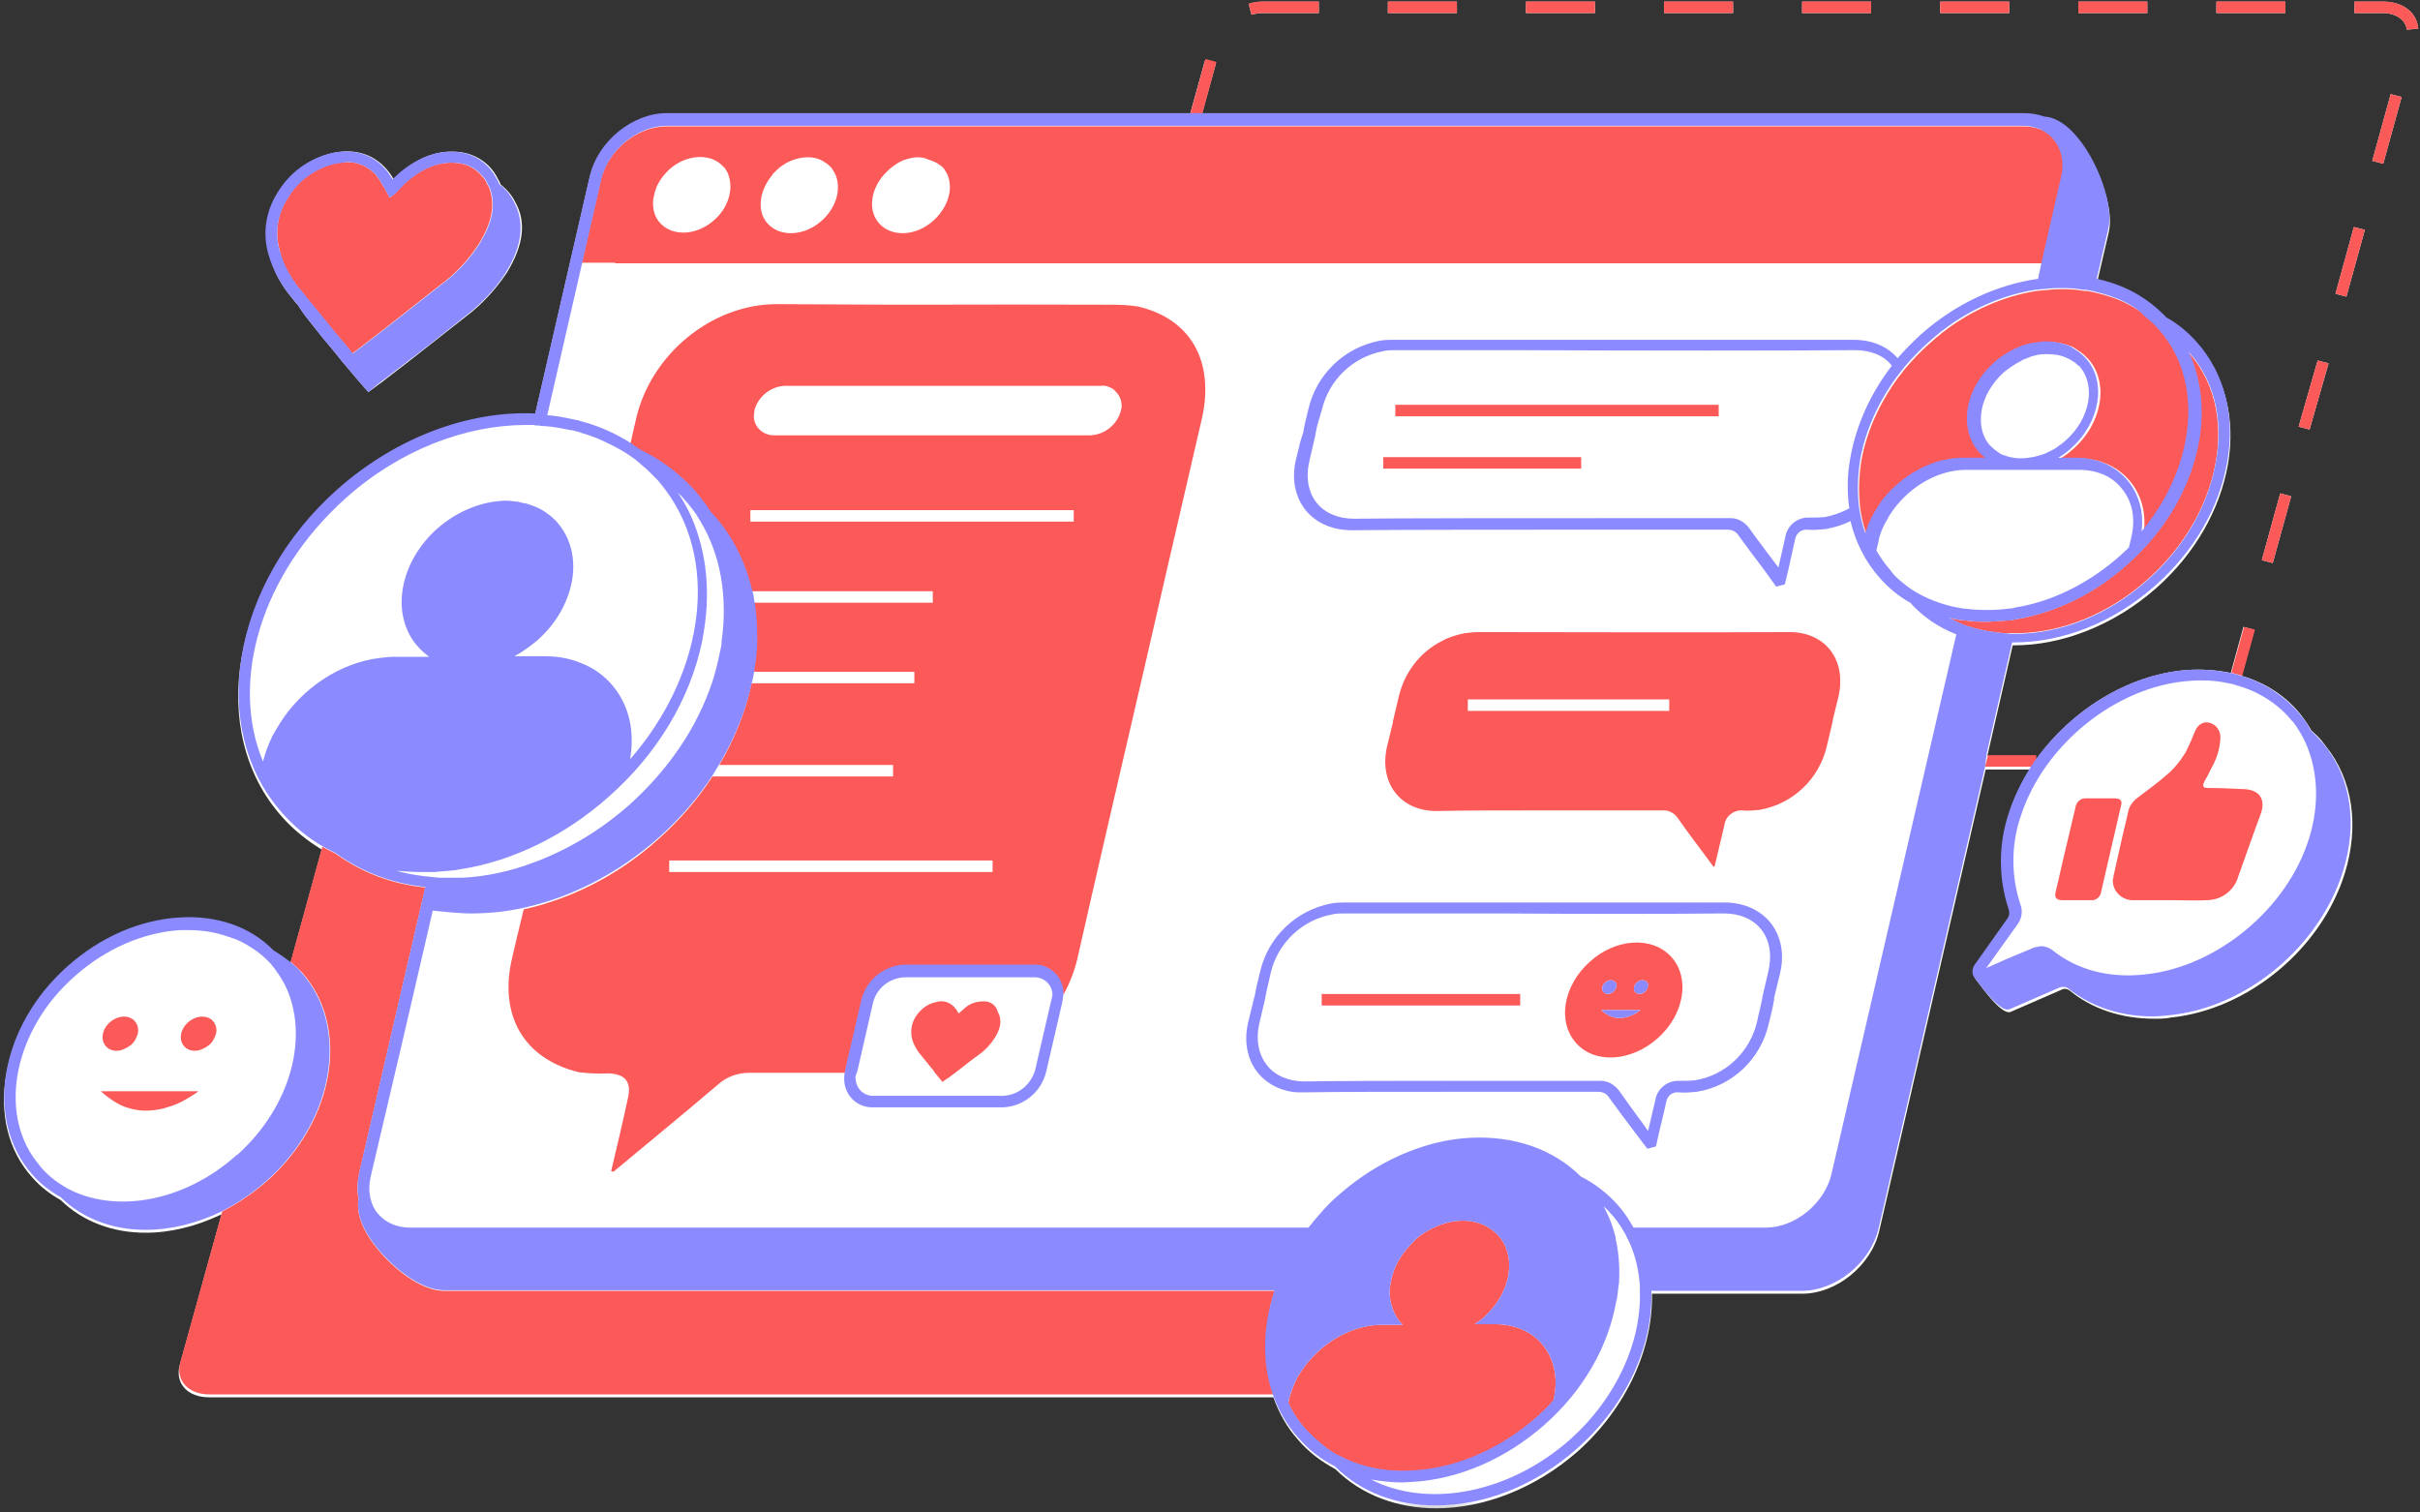 <svg xmlns="http://www.w3.org/2000/svg" width="328" height="205" viewBox="0 0 328 205" fill="none"><rect x="0" y="0" width="328" height="205" fill="#333333" stroke="none"/><mask id="mask0_808_2222" style="mask-type:luminance" maskUnits="userSpaceOnUse" x="0" y="0" width="328" height="205"><path d="M0 0.191H328V204.74H0V0.191Z" fill="white"></path></mask><g mask="url(#mask0_808_2222)"><path d="M309.056 66.876L310.541 67.266L308.044 76.312L306.559 75.922L309.056 66.876ZM291.041 0.201H281.688V1.763H291.041V0.201ZM171.264 1.763H178.748V0.201H171.264C170.56 0.201 169.939 0.278 169.235 0.515L169.625 1.994C170.17 1.84 170.714 1.763 171.264 1.763ZM197.466 0.201H188.107V1.763H197.466V0.201ZM309.76 0.201H300.401V1.763H309.76V0.201ZM315.605 49.252L314.126 48.861L311.552 57.83L313.032 58.221L315.605 49.252ZM316.545 39.816L318.025 40.206L320.521 31.16L319.036 30.77L316.545 39.816ZM321.533 21.801L323.018 22.192L325.509 13.146L324.029 12.755L321.533 21.801ZM322.935 0.201H319.119V1.763H322.935C324.733 1.763 326.059 2.698 326.213 4.023L327.774 3.869C327.538 1.609 325.591 0.201 322.935 0.201ZM216.179 0.201H206.82V1.763H216.179V0.201ZM253.61 0.201H244.251V1.763H253.61V0.201ZM234.897 0.201H225.538V1.763H234.897V0.201ZM272.329 0.201H262.969V1.763H272.329V0.201ZM39.63 40.443C39.861 40.756 40.098 41.064 40.411 41.377C40.879 42.158 41.423 42.857 41.968 43.56C43.062 44.963 44.228 46.37 45.399 47.773L46.334 48.944C47.038 49.802 47.741 50.577 48.44 51.435L49.925 53.151L51.173 52.216C51.64 51.902 52.031 51.594 52.416 51.281C53.433 50.5 54.445 49.719 55.456 48.944C57.953 46.992 60.526 44.963 63.1 42.939C65.283 41.3 67.158 39.271 68.714 36.934C70.98 33.19 71.365 30.072 69.809 27.339C69.341 26.404 68.637 25.623 67.856 25.002C67.779 24.765 67.626 24.457 67.466 24.221C66.531 22.274 64.662 20.943 62.478 20.635C59.669 20.245 56.941 21.18 54.368 23.363C53.977 23.676 53.664 23.99 53.356 24.298C53.196 23.99 52.965 23.676 52.806 23.44C51.013 21.026 48.363 20.085 45.245 20.712C42.044 21.416 39.317 23.44 37.678 26.25C36.122 28.664 35.732 31.628 36.507 34.361C36.98 36.621 38.146 38.727 39.63 40.443ZM313.268 99.006C312.878 98.302 312.41 97.604 311.866 96.9C309.837 94.327 307.027 92.534 303.832 91.599L305.548 85.358L304.068 84.967L302.353 91.209C300.478 90.818 298.454 90.664 296.348 90.818C288.468 91.44 280.67 96.279 275.914 103.059V102.437H269.365L272.796 87.464C272.873 87.464 272.95 87.464 273.027 87.464C279.422 87.464 286.444 84.813 292.213 79.743C297.437 75.141 300.868 69.141 301.962 62.977C303.051 56.741 301.572 50.968 297.827 46.755C296.579 45.43 295.177 44.264 293.692 43.407C291.201 40.673 287.924 38.958 284.261 38.182L285.817 31.474C286.598 28.119 284.338 22.428 281.842 19.228C280.28 17.281 278.724 16.269 277.162 16.187C276.304 15.879 275.369 15.719 274.352 15.719H162.839L164.792 8.626L163.307 8.235L161.201 15.802H90.32C85.64 15.802 80.96 19.618 79.866 24.298L72.459 56.505C63.567 56.114 53.664 59.546 45.635 66.799C31.36 79.512 28.011 99.16 38.146 110.625C39.708 112.418 41.577 113.903 43.606 115.151L39.317 130.746C38.613 130.119 37.838 129.652 37.057 129.184C33.857 126.066 29.413 124.505 24.343 124.741C18.965 125.055 13.582 127.392 9.139 131.367C-0.066 139.555 -2.249 152.269 4.382 159.599C5.471 160.847 6.796 161.859 8.204 162.64C11.245 165.604 15.298 167.083 19.741 167.083C23.095 167.083 26.604 166.225 30.035 164.586L24.343 185.097C23.722 187.517 25.438 189.387 28.319 189.387H172.589C173.37 191.57 174.459 193.522 176.02 195.237C177.423 196.876 179.138 198.119 181.008 199.136C184.522 202.644 189.432 204.437 194.656 204.437C201.051 204.437 208.068 201.787 213.842 196.717C220.545 190.712 224.059 182.683 223.9 175.348H244.251C248.931 175.348 253.61 171.531 254.705 166.852L269.128 104.307H275.446C274.198 106.259 273.109 108.365 272.483 110.548C271.003 114.761 271.003 119.358 272.483 123.57C272.637 124.037 272.483 124.505 272.252 124.895L267.88 131.059C267.495 131.604 267.495 132.302 267.803 132.77L268.353 133.473C271.471 137.686 272.329 137.295 272.719 137.059L279.345 134.177C279.736 133.941 280.203 134.018 280.516 134.254C283.557 136.751 287.533 138.076 291.976 138.076C292.757 138.076 293.461 138.076 294.242 137.917C304.69 136.828 314.593 128.64 317.788 118.423C319.817 111.951 318.883 105.632 315.215 101.112C314.516 100.1 313.889 99.55 313.268 99.006Z" fill="white"></path></g><path d="M309.056 66.876L310.541 67.266L308.044 76.312L306.56 75.921L309.056 66.876ZM291.042 0.201H281.688V1.763H291.042V0.201ZM171.264 1.763H178.748V0.201H171.264C170.56 0.201 169.939 0.278 169.235 0.515L169.625 1.994C170.17 1.84 170.714 1.763 171.264 1.763ZM197.466 0.201H188.107V1.763H197.466V0.201ZM309.76 0.201H300.401V1.763H309.76V0.201ZM303.909 91.599L305.625 85.358L304.146 84.967L302.43 91.209C302.897 91.285 303.365 91.439 303.909 91.599ZM164.869 8.389L163.384 7.999L161.283 15.565H162.917L164.869 8.389ZM311.553 57.83L313.032 58.221L315.605 49.252L314.126 48.861L311.553 57.83ZM269.051 103.917H275.37C275.601 103.609 275.76 103.295 275.991 102.982V102.36H269.442L269.051 103.917ZM316.546 39.816L318.025 40.206L320.521 31.16L319.037 30.77L316.546 39.816ZM321.533 21.801L323.018 22.192L325.509 13.146L324.03 12.755L321.533 21.801ZM322.935 0.201H319.119V1.763H322.935C324.733 1.763 326.059 2.698 326.213 4.023L327.774 3.869C327.538 1.609 325.591 0.201 322.935 0.201ZM216.179 0.201H206.82V1.763H216.179V0.201ZM253.61 0.201H244.251V1.763H253.61V0.201ZM234.898 0.201H225.538V1.763H234.898V0.201ZM272.329 0.201H262.97V1.763H272.329V0.201ZM172.82 174.963H60.219C57.095 174.963 53.356 171.999 51.09 169.189C49.925 167.787 48.127 165.059 48.599 162.486C48.363 161.391 48.44 160.303 48.676 159.054L57.645 120.292C53.042 119.825 48.907 118.192 45.476 115.695C44.855 115.382 44.228 115.068 43.683 114.76L39.394 130.355C39.939 130.823 40.411 131.29 40.956 131.835C47.505 139.247 45.399 151.878 36.199 160.066C34.247 161.782 32.218 163.107 30.117 164.201L24.421 184.707C23.799 187.126 25.515 188.996 28.402 188.996H172.666C171.572 185.878 171.341 182.293 171.962 178.625C172.045 177.377 172.353 176.128 172.82 174.963ZM83.375 35.609H78.855L81.428 24.375C82.363 20.399 86.338 17.127 90.32 17.127H274.275C275.133 17.127 275.991 17.281 276.695 17.594C277.476 17.902 278.097 18.37 278.564 19.074C279.582 20.399 279.89 22.114 279.499 24.067L276.849 35.686H83.375V35.609ZM122.912 21.57C122.29 21.724 121.746 22.038 121.196 22.428C120.965 22.582 120.652 22.818 120.421 23.049C120.338 23.132 120.261 23.209 120.184 23.286C118.001 25.392 117.534 28.51 119.173 30.302C120.888 32.178 124.16 32.018 126.503 29.912C128.763 27.888 129.384 24.924 128.059 23.049C127.982 22.895 127.905 22.818 127.828 22.741C127.668 22.582 127.514 22.428 127.36 22.351C126.97 22.038 126.42 21.801 125.876 21.647C124.941 21.18 123.929 21.257 122.912 21.57ZM106.536 22.114C106.146 22.351 105.755 22.582 105.37 22.972C105.37 22.972 105.37 22.972 105.288 23.049C105.057 23.286 104.743 23.517 104.589 23.83C102.874 25.936 102.56 28.664 104.04 30.302C105.755 32.178 109.033 32.018 111.375 29.912C113.399 28.119 114.103 25.469 113.168 23.517C113.008 23.286 112.854 22.972 112.7 22.741L112.618 22.659C112.387 22.428 112.15 22.192 111.843 22.038C110.517 21.026 108.411 21.103 106.536 22.114ZM89.616 24.221C89.302 24.688 88.989 25.232 88.835 25.782C88.681 26.25 88.604 26.717 88.522 27.108C88.445 28.279 88.681 29.368 89.462 30.225C91.178 32.095 94.449 31.941 96.792 29.835C98.662 28.196 99.365 25.859 98.816 23.99C98.739 23.753 98.662 23.44 98.508 23.209C98.348 22.972 98.271 22.741 98.035 22.582C97.958 22.505 97.958 22.505 97.881 22.428C96.165 20.712 92.97 20.943 90.705 22.972C90.32 23.363 89.929 23.753 89.616 24.221ZM249.167 94.48C248.7 96.433 248.463 97.29 248.386 97.681C248.463 97.527 248.386 97.835 247.606 101.112C246.594 105.555 243.008 108.987 238.483 109.767C237.702 109.844 236.921 109.921 236.146 109.844C234.975 109.767 233.88 110.625 233.726 111.797C233.259 113.666 232.868 115.536 232.401 117.411L232.247 117.488C230.608 115.228 228.893 113.045 227.331 110.779C226.864 110.158 226.083 109.767 225.302 109.844C219.924 109.844 213.375 109.844 207.056 109.844C202.69 109.844 198.478 109.844 194.816 109.921C189.9 110.004 186.782 106.182 188.03 101.035C188.498 99.083 188.729 98.225 188.811 97.835C188.729 97.994 188.811 97.681 189.586 94.403C190.367 91.132 192.473 88.399 195.36 86.919C196.295 86.375 197.389 86.061 198.478 85.825C199.1 85.748 199.803 85.671 200.43 85.671C213.215 85.671 229.514 85.748 242.382 85.671C247.452 85.594 250.339 89.493 249.167 94.48ZM226.16 94.794H198.946V96.356H226.242V94.794H226.16ZM69.418 129.811C69.809 128.095 70.353 125.83 70.98 123.256C77.293 121.854 83.688 118.736 89.225 113.743C92.112 111.17 94.609 108.288 96.555 105.242H121.042V103.686H97.49C99.596 100.1 101.081 96.356 101.856 92.611H123.929V91.049H102.093C102.324 89.647 102.483 88.245 102.483 86.919C102.56 85.127 102.406 83.411 102.093 81.695H126.426V80.134H101.779C100.922 76.389 99.206 72.881 96.555 69.999C96.478 69.917 96.325 69.763 96.242 69.686C95.544 68.591 94.763 67.503 93.905 66.568C91.876 64.225 89.379 62.51 86.652 61.184C86.261 60.871 85.794 60.563 85.404 60.327C85.717 59.001 85.948 57.83 86.184 56.895C88.131 48.086 96.478 41.141 105.447 41.223C127.982 41.377 128.295 41.223 150.907 41.3C152.001 41.3 153.095 41.377 154.184 41.531C161.36 43.17 164.632 48.944 162.917 56.664C161.591 62.51 158.787 74.365 155.9 87.073C152.001 103.84 147.789 122.091 146.073 129.729C145.683 131.527 144.985 133.242 144.127 134.876V134.799C144.044 133.71 143.659 132.769 142.878 132.071C142.098 131.367 141.086 130.977 140.069 131.059H122.521C119.717 131.213 117.374 133.083 116.753 135.816L114.57 145.252C114.57 145.329 114.57 145.329 114.57 145.406C112.073 145.406 109.813 145.406 101.549 145.406C99.987 145.406 98.425 145.95 97.259 147.045C92.58 151.02 87.823 154.919 83.144 158.818L82.83 158.741C83.611 155.464 84.392 152.192 85.09 148.914C85.64 146.654 84.782 145.56 82.44 145.483C81.115 145.56 79.789 145.483 78.464 145.329C71.057 143.536 67.549 137.685 69.418 129.811ZM102.17 56.505C102.247 57.907 103.418 59.001 104.897 59.001H147.789C149.741 58.924 151.457 57.522 151.924 55.647C152.001 55.334 152.078 55.026 152.001 54.789C152.001 54.245 151.765 53.7 151.38 53.233C151.22 53.074 151.066 52.919 150.907 52.76C150.439 52.452 149.895 52.216 149.274 52.293H106.382C104.43 52.375 102.714 53.777 102.247 55.647C102.247 55.96 102.17 56.191 102.17 56.505ZM145.529 70.698V69.141H101.702V70.698H145.529ZM90.705 118.192H134.531V116.63H90.705V118.192ZM232.945 54.866H189.119V56.428H232.945V54.866ZM187.48 63.521H214.31V61.965H187.48V63.521ZM199.803 136.283H206.045V134.722H179.138V136.283H199.803ZM133.596 135.733C132.507 135.656 131.413 135.97 130.632 136.751C130.401 136.982 130.165 137.141 129.934 137.372C129.775 137.141 129.698 136.905 129.544 136.751C128.917 135.893 127.905 135.502 126.893 135.816C125.722 136.047 124.71 136.828 124.083 137.839C123.539 138.697 123.379 139.792 123.616 140.803C123.852 141.661 124.32 142.442 124.864 143.063C125.408 143.767 126.035 144.471 126.58 145.17C126.58 145.252 126.657 145.252 126.657 145.329C127.047 145.796 127.36 146.187 127.751 146.654C127.982 146.418 128.295 146.264 128.526 146.11C128.917 145.796 129.384 145.483 129.775 145.17C130.792 144.394 131.727 143.613 132.738 142.909C133.596 142.288 134.3 141.507 134.845 140.649C135.625 139.401 135.856 138.23 135.235 137.141C134.999 136.283 134.377 135.816 133.596 135.733ZM38.305 35.372C38.613 36.23 39.081 37.011 39.554 37.792C39.939 38.336 40.329 38.958 40.796 39.425C41.11 39.816 41.423 40.206 41.737 40.596C42.594 41.614 43.37 42.626 44.228 43.637L45.168 44.809C45.866 45.666 46.57 46.447 47.269 47.305L47.742 47.926L47.819 47.849C48.209 47.536 48.676 47.228 49.067 46.915C50.079 46.134 51.09 45.353 52.108 44.572C54.604 42.626 57.172 40.596 59.746 38.567C61.852 37.011 63.567 35.136 64.975 32.953C66.608 30.225 67.081 27.965 66.454 25.936C66.377 25.546 66.223 25.232 65.987 24.924C65.987 24.924 65.987 24.924 65.987 24.848C65.833 24.457 65.597 24.144 65.283 23.83C64.508 22.895 63.413 22.274 62.165 22.114C59.828 21.801 57.486 22.582 55.226 24.534C54.835 24.848 54.445 25.232 54.131 25.623C53.977 25.782 53.746 25.936 53.587 26.173L53.042 26.64L52.806 26.794L52.498 26.173L52.339 25.936C52.185 25.546 51.948 25.232 51.717 24.848C51.64 24.688 51.481 24.457 51.404 24.298C51.25 24.144 51.09 23.99 51.013 23.753C49.925 22.582 48.599 21.96 47.038 21.96C46.57 21.96 46.026 22.038 45.476 22.114C42.748 22.741 40.329 24.457 38.927 26.948C37.602 29.054 37.211 31.551 37.915 33.893C37.992 34.438 38.146 34.905 38.305 35.372ZM272.406 85.825C272.637 85.825 272.95 85.825 273.187 85.825C279.191 85.825 285.741 83.334 291.119 78.495C296.035 74.129 299.306 68.438 300.324 62.587C301.336 56.818 300.01 51.517 296.579 47.696C298.218 51.204 298.762 55.416 297.981 59.782C296.892 66.018 293.461 71.946 288.237 76.548C283.788 80.524 278.641 82.944 273.577 83.879C273.264 83.956 273.027 83.956 272.719 84.032C272.406 84.109 272.169 84.109 271.861 84.109C270.921 84.192 269.986 84.269 269.051 84.269C268.43 84.269 267.803 84.269 267.182 84.192C266.945 84.192 266.637 84.109 266.401 84.109C266.164 84.109 265.856 84.032 265.62 84.032C265.076 83.956 264.608 83.879 264.064 83.719C264.531 83.956 264.999 84.192 265.543 84.423C265.779 84.5 266.01 84.659 266.247 84.736C266.478 84.813 266.714 84.89 267.022 84.967C268.43 85.435 269.986 85.671 271.548 85.825C271.861 85.825 272.169 85.825 272.406 85.825ZM269.365 62.119C269.128 61.888 268.82 61.652 268.584 61.421C267.182 59.859 266.637 57.676 267.022 55.334C267.413 53.074 268.661 50.89 270.613 49.175C271.702 48.163 273.027 47.459 274.352 46.915C274.666 46.838 274.902 46.755 275.21 46.678C275.524 46.601 275.76 46.524 276.068 46.524C276.458 46.447 276.772 46.447 277.162 46.37C278.411 46.288 279.659 46.524 280.671 46.915C280.907 46.992 281.138 47.146 281.374 47.305C281.605 47.459 281.842 47.613 282.073 47.773C282.386 48.004 282.7 48.317 283.013 48.63C285.895 51.825 284.96 57.363 280.984 60.871C280.44 61.338 279.89 61.806 279.268 62.119H281.688C284.646 62.119 287.143 63.291 288.781 65.32C290.261 67.189 290.888 69.526 290.574 72.1C293.692 68.361 295.798 63.994 296.579 59.546C297.596 53.777 296.266 48.471 292.834 44.655C292.213 43.951 291.591 43.406 290.888 42.856C290.184 42.312 289.485 41.768 288.705 41.377C287.302 40.596 285.664 40.052 284.025 39.662C283.788 39.585 283.558 39.585 283.244 39.508C283.013 39.425 282.7 39.425 282.463 39.425C281.605 39.271 280.671 39.194 279.736 39.194C279.114 39.194 278.411 39.194 277.784 39.271C277.553 39.271 277.239 39.348 276.926 39.348C276.618 39.348 276.381 39.425 276.068 39.425C271.08 40.206 265.933 42.548 261.567 46.524C260.396 47.536 259.302 48.707 258.29 49.879C258.136 50.11 257.9 50.346 257.746 50.577C257.586 50.813 257.355 51.044 257.201 51.281C254.705 54.712 252.989 58.534 252.285 62.433C251.972 64.379 251.895 66.331 252.054 68.124C252.054 68.438 252.131 68.751 252.131 68.982C252.208 69.295 252.208 69.526 252.285 69.84C252.445 70.698 252.676 71.555 252.989 72.413C253.302 71.401 253.687 70.384 254.237 69.526C254.468 69.141 254.782 68.668 255.018 68.284C255.249 67.893 255.562 67.58 255.876 67.189C258.526 64.225 262.348 62.196 266.164 62.196H269.365V62.119ZM202.69 179.483H199.88C200.271 179.169 200.738 178.938 201.129 178.548C202.3 177.454 203.235 176.205 203.779 174.963C203.862 174.726 204.016 174.413 204.093 174.182C204.17 173.945 204.246 173.637 204.329 173.401C204.796 171.449 204.56 169.502 203.471 167.941C203.312 167.787 203.235 167.633 203.081 167.473C203.004 167.396 202.921 167.319 202.767 167.16C202.454 166.852 202.146 166.615 201.755 166.384C199.726 165.136 196.916 165.136 194.343 166.384C193.876 166.615 193.408 166.852 192.941 167.16C192.55 167.396 192.242 167.633 191.929 167.941C191.852 168.018 191.769 168.018 191.769 168.1C191.385 168.49 190.994 168.875 190.681 169.266C189.586 170.514 188.888 171.999 188.575 173.401C188.498 173.637 188.498 173.945 188.421 174.182C188.421 174.413 188.338 174.726 188.338 174.963C188.338 175.584 188.421 176.205 188.575 176.832C188.811 177.69 189.196 178.548 189.823 179.252C189.9 179.329 189.977 179.406 190.136 179.56H187.326C183.664 179.56 179.919 181.512 177.423 184.476C177.109 184.784 176.878 185.174 176.565 185.565C176.334 185.955 176.02 186.345 175.784 186.813C175.394 187.594 175.086 188.375 174.849 189.155C174.772 189.386 174.695 189.54 174.695 189.777L174.618 190.167C175.24 191.569 176.097 192.818 177.109 193.912C177.423 194.22 177.736 194.533 178.05 194.847C178.671 195.391 179.292 195.936 179.919 196.403C180.541 196.876 181.244 197.261 181.948 197.574C184.753 198.977 188.03 199.603 191.538 199.367C197.466 199.059 203.471 196.403 208.382 192.037C209.163 191.339 209.866 190.635 210.565 189.854V189.777C211.89 184.085 208.382 179.483 202.69 179.483ZM304.146 106.957C302.507 106.88 300.868 106.803 299.229 106.803C298.531 106.803 298.531 106.49 298.762 105.946C299.076 105.401 299.389 104.857 299.62 104.307C300.401 102.982 300.868 101.58 300.945 100.1C301.022 99.006 300.324 98.071 299.229 97.912C298.608 97.835 297.981 98.225 297.673 98.77C297.514 99.083 297.437 99.32 297.283 99.627C296.969 100.485 296.579 101.266 296.189 102.047C295.798 102.674 295.408 103.218 294.94 103.763C294.55 104.23 294.165 104.62 293.692 105.011C292.449 106.1 291.042 107.117 289.716 108.129C289.095 108.596 288.628 109.223 288.468 109.921C288.16 111.406 287.77 112.808 287.456 114.293C287.143 115.772 286.752 117.334 286.444 118.813C286.444 118.967 286.444 119.05 286.362 119.204C286.285 120.683 287.456 121.931 288.935 122.008C290.734 122.008 292.526 122.008 294.396 122.008C296.035 122.008 297.596 122.091 299.229 122.008C301.182 121.931 302.82 120.683 303.365 118.813C304.376 116.009 305.311 113.276 306.329 110.548C307.186 108.442 306.329 107.04 304.146 106.957ZM286.521 108.206C285.35 108.206 284.102 108.206 282.854 108.206C282.854 108.206 282.854 108.206 282.777 108.206C281.996 108.129 281.374 108.756 281.297 109.454C280.83 111.329 280.44 113.199 279.972 115.068C279.499 116.944 279.114 118.89 278.641 120.765C278.411 121.623 278.641 122.008 279.582 122.008C280.83 122.008 282.073 122.008 283.321 122.008H283.404C284.102 122.091 284.729 121.541 284.806 120.765C285.664 116.944 286.598 113.122 287.456 109.3C287.687 108.519 287.456 108.206 286.521 108.206ZM16.31 142.365C16.623 142.288 16.936 142.129 17.25 141.975C17.404 141.898 17.558 141.738 17.717 141.661C18.108 141.348 18.339 140.963 18.498 140.572C18.652 140.259 18.729 139.946 18.729 139.632C18.729 139.165 18.575 138.774 18.262 138.389C17.481 137.531 16.002 137.608 14.907 138.543C13.819 139.478 13.582 140.963 14.363 141.821C14.831 142.365 15.611 142.519 16.31 142.365ZM26.917 142.365C27.23 142.288 27.544 142.129 27.852 141.975C28.011 141.898 28.165 141.738 28.319 141.661C28.71 141.348 28.946 140.963 29.1 140.572C29.26 140.259 29.337 139.946 29.337 139.632C29.337 139.165 29.177 138.774 28.869 138.389C28.088 137.531 26.604 137.608 25.515 138.543C24.421 139.478 24.19 140.963 24.971 141.821C25.438 142.365 26.219 142.519 26.917 142.365ZM26.917 147.902H13.659C14.363 148.524 15.067 149.068 15.765 149.459C16.392 149.849 17.014 150.086 17.64 150.24C19.274 150.707 20.758 150.553 22.16 150.24C22.941 150.009 23.722 149.772 24.344 149.459C25.905 148.678 26.917 147.902 26.917 147.902ZM226.55 129.729C229.124 132.615 228.266 137.531 224.681 140.726C221.095 143.921 216.102 144.235 213.606 141.348C211.032 138.466 211.89 133.55 215.481 130.355C218.989 127.155 223.977 126.847 226.55 129.729ZM217.35 134.485C217.664 134.799 218.285 134.799 218.676 134.408C219.143 134.018 219.22 133.396 218.912 133.083C218.599 132.769 217.972 132.769 217.581 133.16C217.114 133.55 217.037 134.1 217.35 134.485ZM222.343 136.905H217.037C219.534 139.324 222.343 136.905 222.343 136.905ZM223.201 133.083C222.888 132.769 222.261 132.769 221.871 133.16C221.403 133.55 221.326 134.177 221.64 134.485C221.953 134.799 222.574 134.799 222.965 134.408C223.355 134.018 223.509 133.396 223.201 133.083Z" fill="#FC5959"></path><path d="M217.35 134.485C217.036 134.177 217.113 133.551 217.581 133.16C218.054 132.77 218.598 132.77 218.911 133.083C219.219 133.397 219.142 134.018 218.675 134.408C218.207 134.799 217.581 134.799 217.35 134.485ZM222.964 134.408C223.431 134.018 223.508 133.397 223.201 133.083C222.887 132.77 222.26 132.77 221.87 133.16C221.402 133.551 221.325 134.177 221.639 134.485C221.952 134.799 222.497 134.799 222.964 134.408ZM222.343 136.905H217.036C219.533 139.324 222.343 136.905 222.343 136.905ZM269.051 103.917L254.627 166.462C253.533 171.141 248.853 174.963 244.173 174.963H223.822C224.058 182.293 220.545 190.321 213.764 196.326C207.99 201.473 201.051 204.047 194.579 204.047C189.355 204.047 184.521 202.331 180.93 198.746C179.061 197.811 177.345 196.486 175.943 194.847C174.381 193.131 173.287 191.179 172.511 188.996C171.417 185.878 171.186 182.293 171.808 178.625C172.044 177.377 172.352 176.129 172.742 174.88H60.218C57.094 174.88 53.355 171.922 51.09 169.112C49.924 167.71 48.126 164.977 48.599 162.403C48.362 161.315 48.439 160.22 48.676 158.972L57.644 120.216C53.042 119.748 48.907 118.11 45.475 115.619C44.854 115.305 44.227 114.992 43.682 114.678C41.653 113.512 39.784 111.951 38.222 110.158C28.088 98.77 31.359 79.122 45.712 66.332C53.822 59.156 63.649 55.647 72.535 56.038L79.942 23.83C81.037 19.151 85.716 15.329 90.396 15.329H274.275C275.292 15.329 276.227 15.489 277.085 15.802C278.641 15.879 280.279 16.968 281.764 18.843C284.338 22.038 286.521 27.729 285.74 31.084L284.178 37.792C287.846 38.568 291.041 40.283 293.614 43.016C295.176 43.874 296.578 45.045 297.749 46.37C301.494 50.577 302.973 56.351 301.879 62.587C300.79 68.828 297.359 74.756 292.135 79.353C286.361 84.5 279.422 87.074 272.949 87.074C272.872 87.074 272.795 87.074 272.718 87.074L269.287 102.047L269.051 103.917ZM212.747 195.16C219.142 189.464 222.497 181.826 222.26 174.963C222.26 174.726 222.26 174.413 222.26 174.182C222.26 173.946 222.183 173.638 222.183 173.401C221.952 171.449 221.485 169.656 220.627 167.941C220.468 167.71 220.391 167.396 220.237 167.16C220.077 166.929 219.923 166.616 219.769 166.385C219.296 165.681 218.829 164.977 218.207 164.356C217.971 164.042 217.663 163.811 217.35 163.498C217.817 164.432 218.284 165.367 218.598 166.385C218.675 166.616 218.752 166.929 218.829 167.16C218.911 167.396 218.988 167.71 218.988 167.941C219.379 169.656 219.533 171.532 219.456 173.401C219.456 173.638 219.456 173.946 219.379 174.182C219.379 174.413 219.296 174.726 219.296 174.963C219.219 175.43 219.219 175.898 219.065 176.365C217.971 182.601 214.54 188.529 209.316 193.131C204.092 197.734 197.773 200.461 191.538 200.852C191.07 200.852 190.603 200.929 190.135 200.929C188.651 200.929 187.249 200.775 185.846 200.538C193.484 204.437 204.405 202.491 212.747 195.16ZM50.232 159.522C50.001 160.611 50.001 161.546 50.232 162.486C50.391 163.184 50.699 163.888 51.172 164.432C52.184 165.681 53.746 166.385 55.538 166.385H177.345C178.593 164.823 179.918 163.261 181.48 161.936C185.379 158.505 189.899 156.091 194.579 154.919C196.14 154.529 197.696 154.298 199.258 154.215C205.263 153.908 210.564 155.777 214.232 159.445C216.101 160.38 217.817 161.705 219.219 163.261C220.077 164.202 220.781 165.29 221.402 166.385H239.34C243.316 166.385 247.297 163.107 248.232 159.132L265.152 85.985C262.815 85.05 260.632 83.642 258.916 81.696C257.354 80.838 255.952 79.666 254.781 78.341C252.829 76.158 251.503 73.508 250.805 70.621C249.788 71.165 248.622 71.479 247.451 71.715C246.593 71.792 245.812 71.869 244.954 71.792C244.173 71.715 243.475 72.26 243.316 73.04C243.008 74.443 242.694 75.845 242.381 77.247L241.913 79.199L240.742 79.513L239.109 77.247C237.938 75.691 236.689 74.052 235.518 72.413C235.205 72.023 234.737 71.792 234.193 71.792C231.152 71.792 225.692 71.792 219.379 71.792C206.044 71.792 189.355 71.792 183.273 71.869C180.622 71.869 178.434 70.934 176.955 69.142C175.475 67.266 175.002 64.77 175.706 62.042C176.097 60.404 176.333 59.469 176.564 58.848C176.564 58.765 176.641 58.688 176.641 58.611C176.718 57.99 176.955 56.972 177.345 55.416C178.434 50.737 182.179 47.146 186.858 46.211C187.562 46.057 188.26 46.057 188.964 46.057C192.709 46.057 198.631 46.057 205.34 46.057C221.716 46.057 242.15 46.057 251.113 46.057H251.196C253.687 46.057 255.793 46.915 257.2 48.554C258.135 47.459 259.224 46.37 260.318 45.353C265.152 41.064 270.766 38.568 276.227 37.792L276.694 35.609L279.345 23.99C279.812 22.115 279.422 20.322 278.41 18.997C277.942 18.37 277.238 17.903 276.54 17.518C275.836 17.204 274.978 17.045 274.121 17.045H90.396C86.415 17.045 82.439 20.322 81.504 24.298L78.931 35.527L74.174 56.274C75.345 56.351 76.511 56.582 77.605 56.819C77.842 56.895 78.15 56.895 78.386 56.972C78.617 57.05 78.854 57.132 79.167 57.209C81.427 57.83 83.61 58.848 85.557 60.096C85.947 60.404 86.415 60.64 86.805 60.948C89.538 62.279 91.952 64.072 94.058 66.332C94.916 67.343 95.697 68.361 96.401 69.45C96.478 69.526 96.632 69.686 96.709 69.763C99.365 72.727 100.998 76.158 101.938 79.903C102.092 80.447 102.169 80.915 102.246 81.459C102.56 83.175 102.637 84.891 102.637 86.683C102.637 88.091 102.483 89.416 102.246 90.818C102.169 91.363 102.092 91.83 101.938 92.38C101.157 96.119 99.673 99.864 97.567 103.449C97.259 103.999 96.945 104.467 96.632 105.011C94.685 108.052 92.189 110.939 89.302 113.512C83.764 118.423 77.369 121.623 71.056 123.026C68.637 123.57 66.223 123.806 63.803 123.806C62.868 123.806 61.851 123.724 60.916 123.647C60.685 123.647 60.372 123.57 60.135 123.57C59.904 123.57 59.591 123.493 59.36 123.493C59.123 123.493 58.887 123.416 58.656 123.416L54.68 140.573L50.232 159.522C50.314 159.522 50.314 159.445 50.232 159.522ZM35.649 103.218C35.885 102.284 36.199 101.343 36.589 100.485C36.743 100.101 36.979 99.628 37.21 99.243C37.447 98.852 37.678 98.462 37.914 98.071C40.878 93.315 46.102 89.807 51.48 89.18C52.107 89.103 52.728 89.026 53.273 89.026H58.189C57.644 88.635 57.094 88.168 56.627 87.624C56.396 87.387 56.237 87.151 56.006 86.843C53.042 82.553 54.367 75.999 59.278 71.633C61.774 69.45 64.815 68.124 67.856 67.893C68.56 67.811 69.263 67.893 69.885 67.97C70.121 67.97 70.429 68.047 70.666 68.124C70.897 68.201 71.21 68.201 71.447 68.284C72.458 68.592 73.393 68.982 74.174 69.609C74.41 69.763 74.641 69.917 74.878 70.153C75.109 70.384 75.345 70.544 75.499 70.775C77.292 72.804 78.073 75.614 77.528 78.732C76.984 81.696 75.345 84.577 72.849 86.766C72.145 87.387 71.364 87.931 70.666 88.399C70.352 88.558 70.039 88.789 69.731 88.949H73.938C75.653 88.949 77.292 89.257 78.777 89.883C80.569 90.582 82.049 91.676 83.22 93.155C85.326 95.811 86.03 99.243 85.403 102.905C89.615 98.071 92.502 92.534 93.827 86.766C93.904 86.216 94.058 85.748 94.135 85.204C95.383 78.105 93.981 71.556 90.319 66.568C89.928 66.018 89.538 65.551 89.148 65.083C88.68 64.616 88.213 64.149 87.745 63.681C87.195 63.214 86.651 62.746 86.107 62.279C85.87 62.12 85.557 61.889 85.326 61.729C84.545 61.185 83.687 60.717 82.752 60.25C81.504 59.623 80.256 59.079 78.854 58.688C78.777 58.688 78.777 58.688 78.7 58.611C78.463 58.534 78.309 58.534 78.073 58.457C77.842 58.38 77.605 58.298 77.292 58.298C76.203 58.067 75.032 57.83 73.861 57.753C73.63 57.753 73.316 57.753 73.08 57.676C72.849 57.676 72.535 57.676 72.304 57.599C71.991 57.599 71.601 57.599 71.287 57.599C63.176 57.599 54.213 60.948 46.883 67.503C35.341 77.797 31.128 92.38 35.649 103.218ZM53.746 118.033C55.148 118.423 56.55 118.659 58.029 118.813C58.266 118.813 58.579 118.89 58.81 118.89C59.047 118.89 59.36 118.967 59.591 118.967C59.904 118.967 60.218 118.967 60.526 118.967C60.762 118.967 61.076 118.967 61.307 118.967C61.543 118.967 61.851 118.967 62.087 118.967C62.241 118.967 62.478 118.967 62.632 118.967C65.832 118.813 69.104 118.11 72.222 116.944C76.901 115.228 81.35 112.578 85.326 109.064C90.627 104.307 94.526 98.539 96.555 92.38C96.709 91.907 96.868 91.44 96.945 91.049C97.259 89.96 97.49 88.789 97.726 87.701C97.803 87.464 97.803 87.151 97.803 86.92C98.661 80.838 97.649 75.141 94.916 70.621C94.295 69.526 93.514 68.515 92.656 67.58C92.419 67.266 92.112 67.035 91.875 66.799C91.952 66.953 92.112 67.112 92.189 67.266C92.579 67.811 92.892 68.438 93.2 68.982C95.62 73.816 96.401 79.59 95.383 85.671C95.306 86.139 95.23 86.529 95.153 86.997C93.514 94.794 89.071 102.201 82.516 107.975C79.558 110.626 76.28 112.809 72.926 114.447C69.572 116.086 66.063 117.252 62.478 117.802C62.164 117.879 61.934 117.879 61.62 117.956C61.307 117.956 61.076 118.033 60.762 118.033C60.449 118.033 60.135 118.11 59.745 118.11C59.514 118.11 59.2 118.192 58.969 118.192H58.887C58.656 118.192 58.42 118.192 58.189 118.192C57.798 118.192 57.408 118.192 57.094 118.192C55.929 118.192 54.834 118.11 53.746 118.033ZM296.655 47.696C298.294 51.204 298.838 55.416 298.063 59.782C296.969 66.018 293.537 71.946 288.313 76.549C283.87 80.524 278.723 82.944 273.653 83.879C273.34 83.956 273.109 83.956 272.795 84.033C272.482 84.11 272.251 84.11 271.938 84.11C271.003 84.192 270.068 84.269 269.128 84.269C268.506 84.269 267.879 84.269 267.258 84.192C267.021 84.192 266.714 84.11 266.477 84.11C266.246 84.11 265.933 84.033 265.696 84.033C265.152 83.956 264.684 83.879 264.14 83.719C264.607 83.956 265.075 84.192 265.619 84.423C265.856 84.5 266.087 84.66 266.323 84.737C266.554 84.814 266.79 84.891 267.104 84.968C268.506 85.435 270.062 85.671 271.624 85.825C271.861 85.825 272.168 85.825 272.405 85.908C272.636 85.908 272.949 85.908 273.186 85.908C279.191 85.908 285.74 83.411 291.118 78.572C296.034 74.206 299.306 68.515 300.323 62.664C301.412 56.819 300.087 51.517 296.655 47.696ZM178.434 58.144L178.28 58.925V59.002C178.203 59.238 178.049 60.096 177.499 62.356C176.955 64.616 177.268 66.645 178.434 68.124C179.528 69.526 181.398 70.307 183.504 70.307C189.586 70.23 206.198 70.23 219.61 70.23C225.928 70.23 231.388 70.23 234.347 70.23C234.429 70.23 234.506 70.23 234.583 70.23C235.518 70.23 236.376 70.698 237.003 71.479C238.169 73.117 239.417 74.756 240.588 76.312L241.056 76.939V76.857C241.369 75.454 241.677 74.129 241.99 72.727C242.227 71.242 243.629 70.076 245.191 70.153C245.889 70.153 246.593 70.153 247.374 70.076C248.54 69.84 249.634 69.45 250.646 68.905C250.338 66.722 250.338 64.379 250.805 61.965C251.586 57.599 253.533 53.31 256.42 49.565C255.325 48.163 253.533 47.459 251.427 47.459C251.427 47.459 251.427 47.459 251.35 47.459C242.304 47.536 221.952 47.536 205.576 47.459C198.868 47.459 192.94 47.459 189.195 47.459C188.574 47.459 187.952 47.459 187.402 47.613C183.35 48.394 180.072 51.517 179.138 55.647C178.747 56.895 178.516 57.676 178.434 58.144ZM257.976 79.045C258.603 79.59 259.301 80.057 260.005 80.447C261.874 81.459 263.904 82.163 266.087 82.477C266.323 82.477 266.637 82.553 266.867 82.553C267.104 82.553 267.412 82.63 267.648 82.63C269.21 82.707 270.766 82.707 272.405 82.477C272.718 82.477 272.949 82.394 273.263 82.317C273.576 82.24 273.807 82.24 274.121 82.163C278.723 81.228 283.32 78.886 287.379 75.3C287.769 74.91 288.159 74.597 288.544 74.206L288.858 72.881C289.485 70.307 289.017 67.97 287.609 66.255C286.284 64.539 284.178 63.681 281.764 63.681H266.477C262.424 63.681 258.366 66.255 256.106 69.84C255.875 70.23 255.639 70.698 255.402 71.088C255.171 71.556 254.935 72.1 254.781 72.65C254.704 72.881 254.627 73.117 254.627 73.348L254.313 74.597C254.858 75.531 255.485 76.472 256.26 77.329C256.65 77.951 257.277 78.495 257.976 79.045ZM281.605 49.488C281.374 49.252 281.214 49.098 280.906 48.944C280.67 48.785 280.439 48.631 280.202 48.554C279.422 48.163 278.564 48.004 277.552 48.004C277.398 48.004 277.238 48.004 277.161 48.004C276.617 48.004 276.15 48.086 275.6 48.24C275.292 48.317 275.055 48.394 274.742 48.554C274.434 48.631 274.121 48.785 273.884 48.944C273.109 49.329 272.328 49.879 271.624 50.423C269.985 51.903 268.897 53.778 268.583 55.647C268.27 57.522 268.66 59.238 269.754 60.404C270.145 60.794 270.535 61.108 271.003 61.421C271.234 61.575 271.47 61.652 271.701 61.729C271.938 61.806 272.168 61.889 272.482 61.965C272.872 62.042 273.34 62.12 273.807 62.12C274.901 62.12 276.15 61.889 277.315 61.421C277.629 61.262 277.942 61.108 278.256 60.954C278.564 60.794 278.877 60.563 279.191 60.327C279.499 60.096 279.735 59.936 279.971 59.705C283.32 56.742 284.101 52.216 281.841 49.642C281.764 49.565 281.687 49.565 281.605 49.488ZM288.544 41.224C287.142 40.443 285.503 39.898 283.87 39.508C283.634 39.425 283.403 39.425 283.089 39.348C282.853 39.271 282.545 39.271 282.308 39.271C281.451 39.117 280.516 39.041 279.581 39.041C278.954 39.041 278.256 39.041 277.629 39.117C277.398 39.117 277.085 39.194 276.771 39.194C276.458 39.194 276.227 39.271 275.913 39.271C270.92 40.052 265.779 42.389 261.407 46.37C260.241 47.382 259.147 48.554 258.135 49.719C257.976 49.956 257.745 50.187 257.585 50.423C257.431 50.66 257.2 50.891 257.041 51.127C254.544 54.558 252.829 58.38 252.13 62.279C251.817 64.226 251.74 66.178 251.894 67.97C251.894 68.284 251.971 68.592 251.971 68.828C252.053 69.142 252.053 69.373 252.13 69.686C252.284 70.544 252.521 71.402 252.829 72.26C253.142 71.242 253.533 70.23 254.077 69.373C254.313 68.982 254.627 68.515 254.858 68.124C255.094 67.734 255.402 67.426 255.716 67.035C258.366 64.072 262.188 62.042 266.01 62.042H269.051C268.82 61.806 268.506 61.575 268.27 61.339C266.867 59.782 266.323 57.599 266.714 55.257C267.104 52.997 268.352 50.814 270.299 49.098C271.393 48.086 272.718 47.382 274.044 46.838C274.352 46.755 274.588 46.678 274.901 46.602C275.209 46.525 275.446 46.447 275.759 46.447C276.15 46.37 276.458 46.37 276.848 46.288C278.096 46.211 279.345 46.447 280.356 46.838C280.593 46.915 280.829 47.069 281.06 47.228C281.297 47.382 281.528 47.536 281.764 47.696C282.072 47.927 282.385 48.24 282.699 48.554C285.586 51.748 284.646 57.286 280.67 60.794C280.125 61.262 279.581 61.729 278.954 62.042H281.374C284.338 62.042 286.829 63.214 288.467 65.237C289.952 67.112 290.573 69.45 290.26 72.023C293.383 68.284 295.489 63.912 296.265 59.469C297.282 53.701 295.957 48.394 292.525 44.572C291.899 43.874 291.277 43.33 290.573 42.78C290.106 42.158 289.325 41.691 288.544 41.224ZM174.617 190.09C175.239 191.493 176.097 192.741 177.109 193.83C177.422 194.143 177.735 194.457 178.049 194.77C178.67 195.314 179.292 195.859 179.918 196.326C180.54 196.794 181.244 197.184 181.948 197.498C184.752 198.9 188.029 199.527 191.538 199.29C197.466 198.977 203.47 196.326 208.381 191.96C209.162 191.256 209.866 190.558 210.564 189.777V189.7C211.889 184.086 208.381 179.483 202.69 179.483H199.88C200.27 179.17 200.737 178.939 201.128 178.548C202.299 177.454 203.234 176.206 203.778 174.963C203.861 174.726 204.015 174.413 204.092 174.182C204.169 173.946 204.246 173.638 204.328 173.401C204.796 171.449 204.559 169.503 203.47 167.941C203.311 167.787 203.234 167.633 203.08 167.473C203.003 167.396 202.92 167.319 202.766 167.16C202.453 166.852 202.145 166.616 201.755 166.385C199.726 165.136 196.916 165.136 194.342 166.385C193.875 166.616 193.407 166.852 192.94 167.16C192.549 167.396 192.242 167.633 191.928 167.941C191.851 168.018 191.769 168.018 191.769 168.1C191.384 168.491 190.993 168.876 190.68 169.266C189.586 170.514 188.887 171.999 188.574 173.401C188.497 173.638 188.497 173.946 188.42 174.182C188.42 174.413 188.337 174.726 188.337 174.963C188.337 175.584 188.42 176.206 188.574 176.833C188.81 177.69 189.195 178.548 189.822 179.252C189.899 179.329 189.976 179.406 190.135 179.56H187.326C183.663 179.56 179.918 181.512 177.422 184.476C177.109 184.784 176.878 185.174 176.564 185.565C176.333 185.955 176.02 186.346 175.783 186.813C175.393 187.594 175.085 188.375 174.848 189.156C174.771 189.387 174.694 189.541 174.694 189.777L174.617 190.09ZM170.482 145.406C169.003 143.537 168.53 141.04 169.234 138.307C169.624 136.674 169.855 135.734 170.015 135.112C170.015 135.035 170.092 134.958 170.092 134.876C170.169 134.254 170.405 133.243 170.796 131.681C171.885 127.001 175.629 123.416 180.309 122.481C181.007 122.322 181.711 122.322 182.415 122.322C186.391 122.322 191.615 122.322 197.229 122.322C199.335 122.322 201.441 122.322 203.624 122.322C214.776 122.322 226.241 122.322 233.648 122.322H233.725C236.376 122.322 238.559 123.339 239.967 125.055C241.446 126.924 241.913 129.421 241.21 132.148C240.825 133.787 240.588 134.722 240.434 135.343H240.511C240.511 135.426 240.434 135.503 240.434 135.58C240.352 136.201 240.121 137.218 239.73 138.775C238.636 143.537 234.82 147.199 229.981 147.98C229.123 148.057 228.342 148.134 227.484 148.057C226.632 147.98 226.005 148.524 225.851 149.305C225.538 150.707 225.224 152.032 224.916 153.281L224.443 155.387L223.277 155.7L221.562 153.44C220.391 151.878 219.142 150.24 217.971 148.601C217.663 148.211 217.196 147.98 216.646 147.98C213.605 147.98 209.239 147.98 204.328 147.98C201.755 147.98 199.099 147.98 196.371 147.98C188.81 147.98 181.09 147.98 176.641 148.057C176.564 148.057 176.564 148.057 176.487 148.057C174.145 148.134 171.885 147.122 170.482 145.406ZM171.731 144.394C172.819 145.797 174.694 146.577 176.801 146.577C181.321 146.495 189.195 146.495 196.916 146.495C199.489 146.495 202.063 146.495 204.482 146.495C209.316 146.495 213.764 146.495 216.723 146.495C216.805 146.495 216.882 146.495 216.959 146.495C217.894 146.495 218.752 146.962 219.379 147.743C220.545 149.382 221.716 151.021 222.887 152.582L223.354 153.281L223.431 153.05C223.745 151.724 224.058 150.394 224.366 149.068C224.603 147.589 226.005 146.418 227.567 146.495C228.265 146.495 228.969 146.495 229.75 146.418C233.962 145.72 237.234 142.519 238.169 138.39C238.405 137.218 238.636 136.437 238.718 135.97L238.872 135.189V135.112C238.949 134.876 239.109 134.018 239.653 131.758C240.198 129.498 239.884 127.469 238.718 125.99C237.624 124.582 235.832 123.806 233.648 123.806C233.648 123.806 233.648 123.806 233.571 123.806C226.082 123.883 214.386 123.883 203.08 123.806C201.051 123.806 199.099 123.806 197.152 123.806C191.461 123.806 186.237 123.806 182.255 123.806C181.634 123.806 181.007 123.806 180.463 123.96C176.41 124.741 173.133 127.859 172.198 131.994C171.962 133.16 171.731 133.941 171.654 134.408L171.494 135.189V135.266C171.417 135.503 171.263 136.36 170.713 138.621C170.169 140.881 170.559 142.91 171.731 144.394ZM114.415 146.341C114.415 145.951 114.415 145.56 114.569 145.093C114.569 145.016 114.569 145.016 114.569 144.939L116.752 135.503C117.456 132.77 119.793 130.9 122.521 130.746H140.068C141.085 130.669 142.097 131.06 142.878 131.758C143.659 132.462 144.126 133.474 144.126 134.485V134.568C144.126 135.035 144.043 135.426 143.966 135.893L141.783 145.329C141.085 148.057 138.742 149.926 136.015 150.086H118.545C118.468 150.086 118.468 150.086 118.391 150.086C116.208 150.163 114.492 148.524 114.415 146.341ZM115.971 146.264C116.048 147.589 117.143 148.601 118.468 148.524H135.938C138.044 148.447 139.76 146.962 140.304 145.016L141.943 137.917L142.487 135.58C142.564 135.266 142.641 134.958 142.641 134.722C142.564 133.474 141.552 132.462 140.227 132.462H140.145H122.603C120.574 132.539 118.781 133.941 118.314 135.97L116.208 145.17L116.131 145.406C115.971 145.72 115.894 146.028 115.971 146.264ZM36.352 34.361C35.572 31.628 36.039 28.664 37.524 26.25C39.162 23.44 41.89 21.416 45.085 20.713C48.208 20.086 50.859 21.026 52.651 23.44C52.888 23.753 53.042 24.067 53.196 24.298C53.509 23.99 53.9 23.677 54.213 23.363C56.864 21.18 59.591 20.245 62.318 20.636C64.507 20.944 66.3 22.274 67.311 24.221C67.465 24.457 67.548 24.688 67.702 25.002C68.56 25.623 69.181 26.404 69.654 27.339C71.133 30.072 70.82 33.267 68.56 36.934C67.081 39.271 65.128 41.3 62.945 42.939C60.449 44.963 57.875 46.992 55.302 48.944C54.29 49.719 53.273 50.5 52.261 51.281C51.87 51.594 51.403 51.903 51.013 52.216L49.924 53.151L48.439 51.435C47.741 50.577 47.037 49.802 46.333 48.944L45.398 47.773C44.227 46.447 43.061 44.963 41.967 43.561C41.346 42.857 40.878 42.158 40.411 41.377C40.174 41.064 39.938 40.756 39.63 40.443C38.145 38.727 36.979 36.621 36.352 34.361ZM45.475 22.192C42.748 22.819 40.328 24.534 38.926 27.031C37.601 29.137 37.21 31.628 37.914 33.971C38.068 34.438 38.222 34.905 38.382 35.373C38.695 36.23 39.162 37.011 39.63 37.792C40.02 38.337 40.411 38.958 40.878 39.425C41.186 39.816 41.499 40.206 41.813 40.597C42.671 41.614 43.452 42.626 44.309 43.638L45.244 44.809C45.943 45.667 46.646 46.447 47.35 47.305L47.818 47.927L47.895 47.85C48.285 47.536 48.752 47.228 49.143 46.915C50.155 46.134 51.172 45.353 52.184 44.572C54.68 42.626 57.254 40.597 59.827 38.568C61.934 37.011 63.649 35.136 65.051 32.953C66.69 30.226 67.157 27.966 66.531 25.936C66.454 25.546 66.3 25.233 66.063 24.925C66.063 24.925 66.063 24.925 66.063 24.848C65.909 24.457 65.673 24.144 65.365 23.83C64.584 22.896 63.49 22.274 62.241 22.115C59.904 21.801 57.562 22.582 55.302 24.534C54.911 24.848 54.521 25.233 54.213 25.623C54.053 25.783 53.822 25.936 53.663 26.173L53.042 26.64L52.805 26.794L52.497 26.173L52.338 25.936C52.184 25.546 51.947 25.233 51.717 24.848C51.639 24.688 51.48 24.457 51.403 24.298C51.249 24.144 51.09 23.99 51.013 23.753C49.924 22.582 48.599 21.961 47.037 21.961C46.492 22.038 46.025 22.115 45.475 22.192ZM317.557 118.11C314.356 128.327 304.453 136.591 294.005 137.609C293.224 137.686 292.449 137.763 291.745 137.763C287.379 137.763 283.403 136.437 280.279 133.941C279.971 133.71 279.499 133.71 279.114 133.864L272.482 136.751C272.091 136.905 271.234 137.295 268.116 133.16L267.571 132.462C267.258 131.994 267.258 131.29 267.648 130.746L272.014 124.582C272.328 124.197 272.405 123.724 272.251 123.257C270.843 119.05 270.843 114.447 272.251 110.235C272.949 108.052 273.967 105.946 275.209 103.999C275.446 103.686 275.6 103.372 275.836 103.059C280.593 96.356 288.39 91.44 296.265 90.818C298.371 90.664 300.323 90.818 302.27 91.209C302.819 91.286 303.287 91.44 303.754 91.599C306.949 92.534 309.759 94.404 311.783 96.9C312.333 97.527 312.8 98.225 313.19 99.006C313.812 99.551 314.356 100.178 314.906 100.799C318.645 105.325 319.586 111.637 317.557 118.11ZM272.014 129.965L275.369 128.563C275.6 128.404 275.836 128.404 276.15 128.327C276.304 128.327 276.458 128.25 276.54 128.25C276.694 128.25 276.771 128.25 276.925 128.25C277.315 128.327 277.783 128.486 278.096 128.717C281.451 131.444 285.817 132.616 290.733 132.071C300.477 131.06 309.99 123.18 312.954 113.666C314.516 108.673 314.125 103.763 312.096 99.864C311.706 99.16 311.315 98.539 310.848 97.912C310.771 97.835 310.771 97.758 310.694 97.758C310.227 97.214 309.759 96.669 309.215 96.196C307.576 94.717 305.624 93.623 303.518 93.001C303.05 92.847 302.506 92.688 302.039 92.611C300.323 92.221 298.53 92.144 296.578 92.298C286.752 93.078 277.008 100.958 273.884 110.626C272.559 114.524 272.559 118.813 273.884 122.712C274.198 123.647 273.967 124.664 273.34 125.44L269.21 131.213L272.014 129.965ZM40.878 131.835C47.427 139.247 45.321 151.878 36.121 160.066C34.169 161.782 32.14 163.107 30.034 164.202C26.685 165.835 23.095 166.693 19.74 166.693C15.297 166.693 11.244 165.213 8.203 162.249C6.796 161.469 5.47 160.457 4.382 159.209C-2.168 151.801 -0.067 139.165 9.138 130.977C13.581 127.001 18.965 124.664 24.343 124.351C29.413 124.037 33.933 125.599 37.056 128.794C37.837 129.261 38.612 129.811 39.316 130.356C39.938 130.823 40.411 131.29 40.878 131.835ZM6.878 159.522C7.577 160.143 8.357 160.611 9.138 161.078C15.534 164.509 24.887 162.953 31.986 156.635C32.063 156.558 32.14 156.481 32.217 156.481C39.553 149.849 41.967 140.259 38.612 133.474C38.068 132.462 37.447 131.527 36.666 130.587C36.506 130.433 36.352 130.279 36.199 130.119C35.572 129.498 34.791 128.871 34.015 128.404C33.075 127.782 32.14 127.315 31.052 127.001C29.336 126.38 27.543 126.066 25.514 126.066C25.124 126.066 24.81 126.066 24.42 126.066C19.432 126.38 14.362 128.563 10.15 132.302C1.962 139.478 -0.298 150.63 4.926 157.416C5.163 157.647 5.317 157.96 5.547 158.197C5.938 158.664 6.405 159.132 6.878 159.522Z" fill="#8B8BFF"></path></svg>